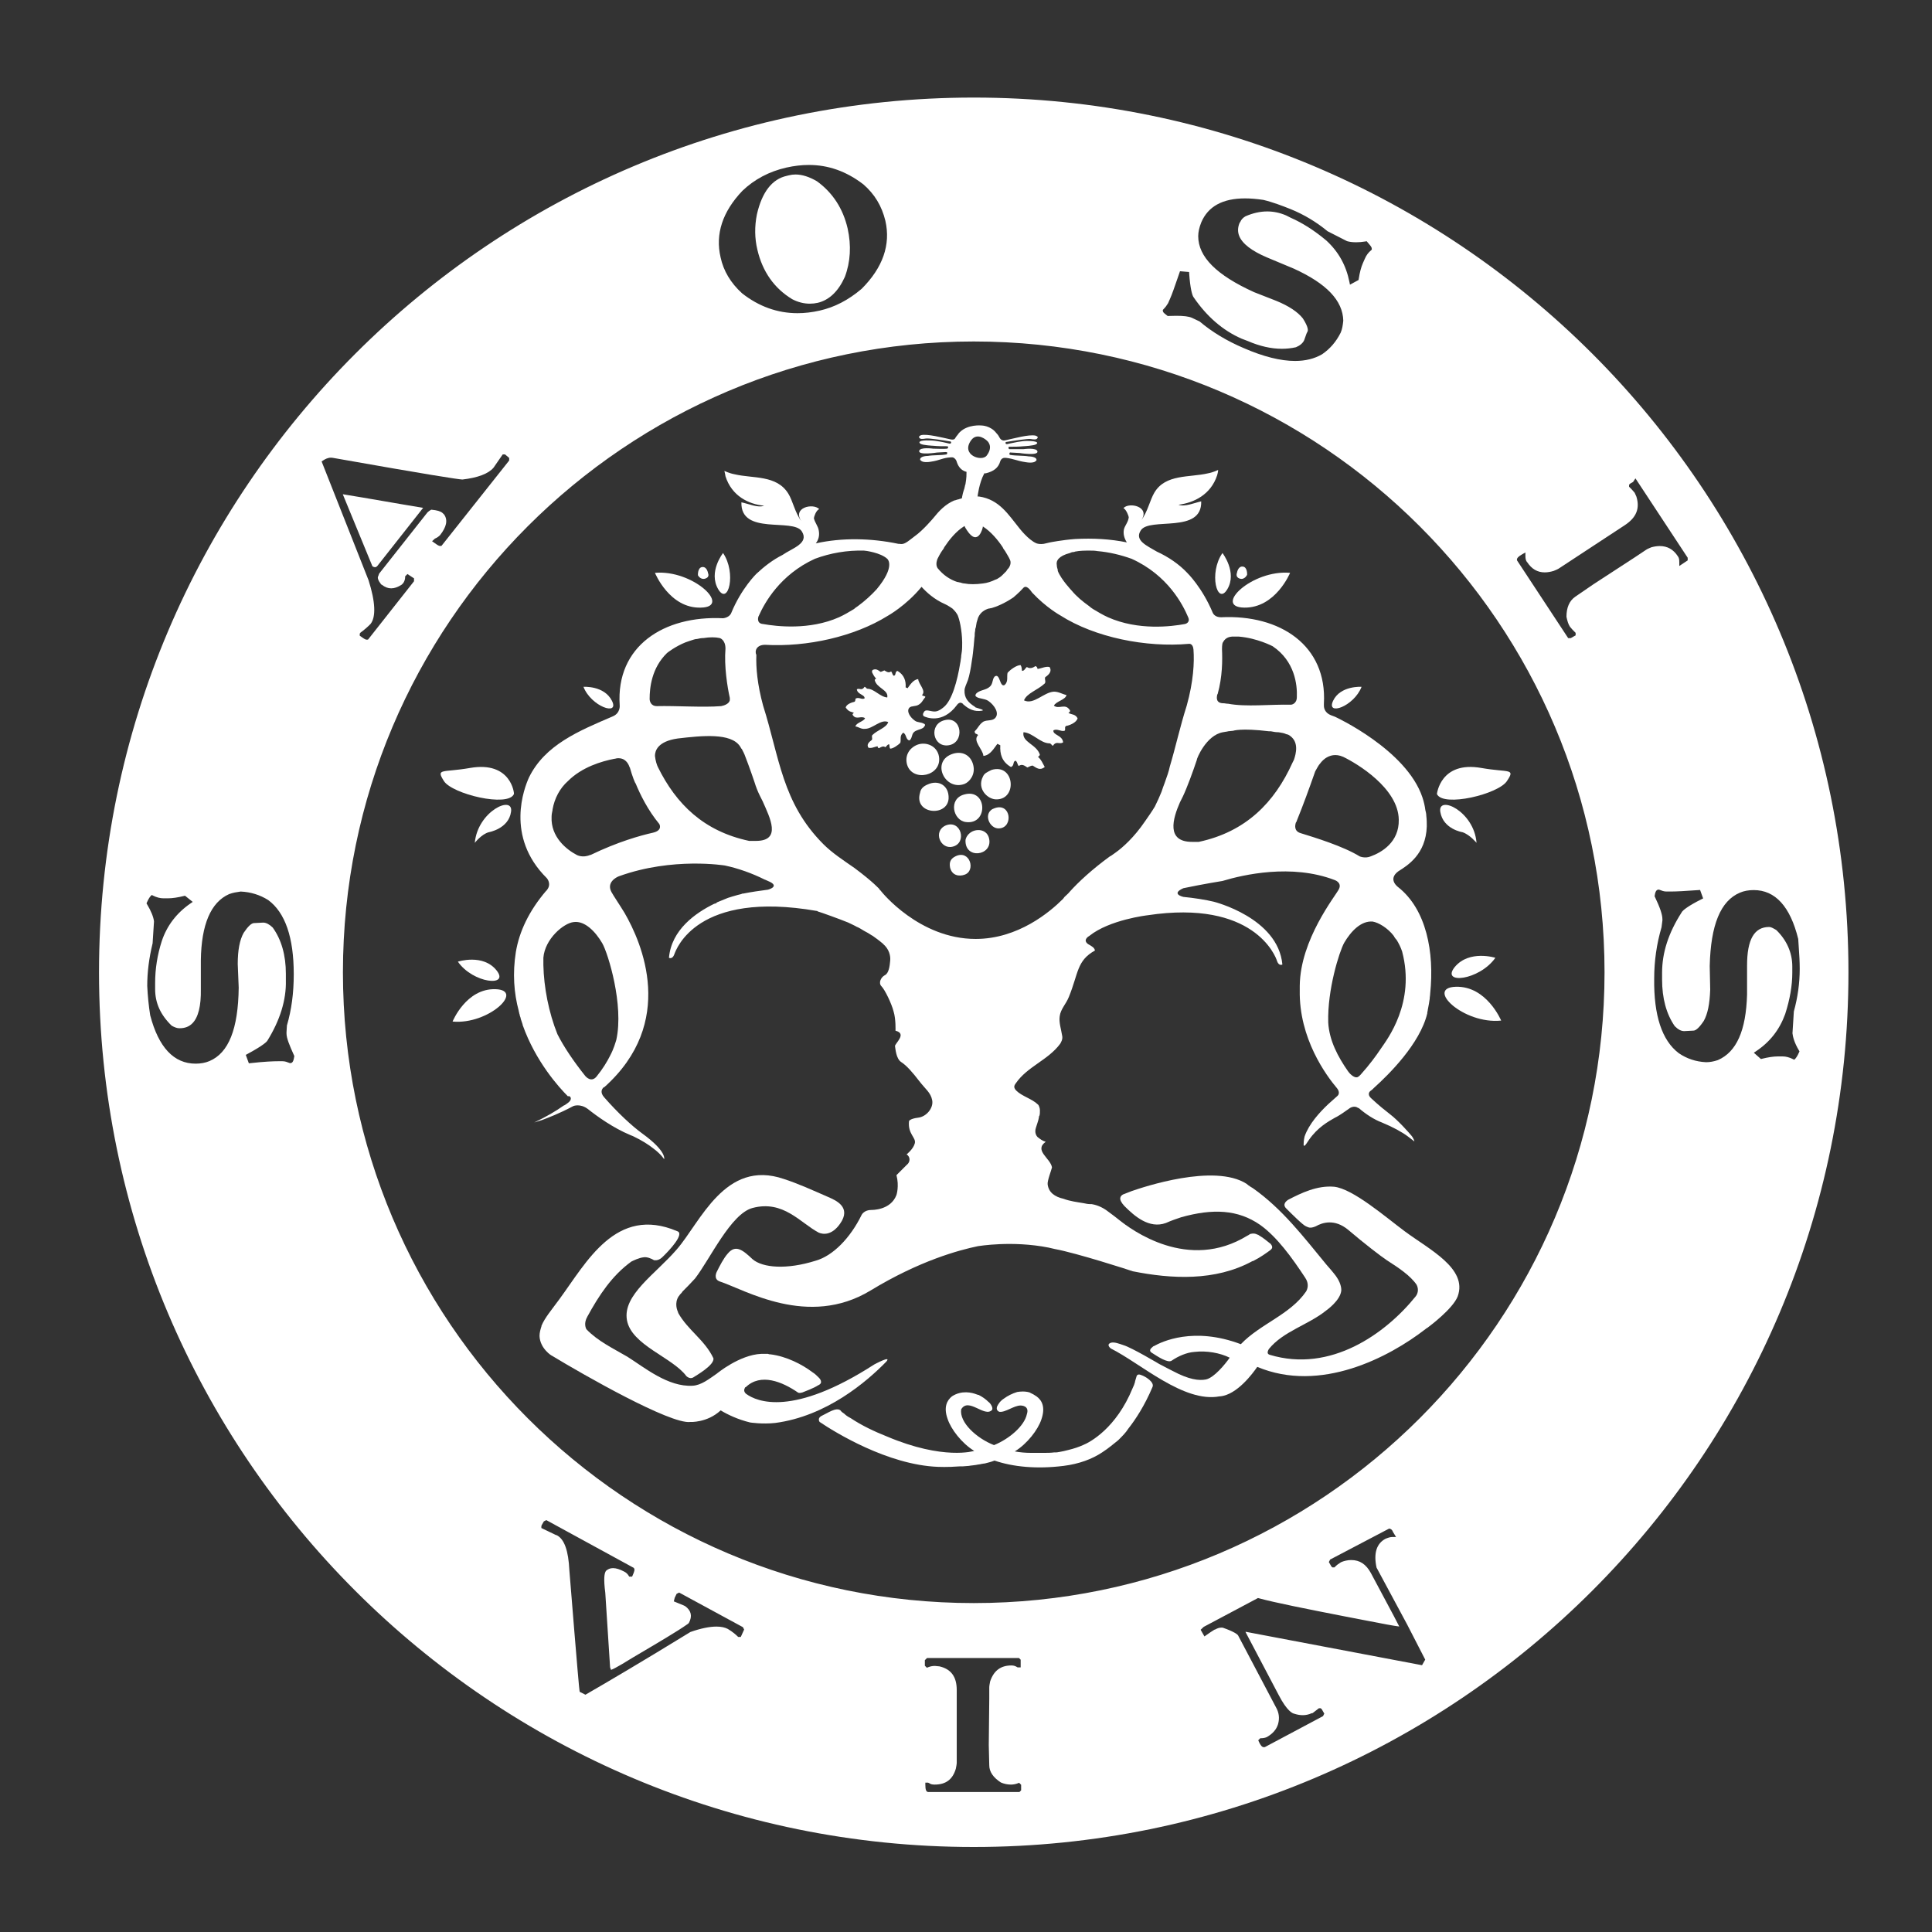 <?xml version="1.0" encoding="utf-8"?>
<!-- Generator: Adobe Illustrator 15.0.0, SVG Export Plug-In . SVG Version: 6.00 Build 0)  -->
<!DOCTYPE svg PUBLIC "-//W3C//DTD SVG 1.1//EN" "http://www.w3.org/Graphics/SVG/1.1/DTD/svg11.dtd">
<svg version="1.1" id="Layer_1" xmlns="http://www.w3.org/2000/svg" xmlns:xlink="http://www.w3.org/1999/xlink" x="0px" y="0px"
	 width="400px" height="400px" viewBox="0 0 400 400" enable-background="new 0 0 400 400" xml:space="preserve">
<rect x="0" y="0" width="400" height="400" fill="#333333" stroke="none"/>
<g>
	<g>
		<path fill="#ffffff" d="M164.7,36.127c-0.479,0-0.947,0.06-1.394,0.177l-0.406,0.102c-3.051,0.669-5.131,3.355-6.193,7.988
			c-0.499,2.493-0.466,4.956,0.1,7.31c1.063,4.543,3.488,7.987,7.209,10.239c1.173,0.616,2.41,0.931,3.658,0.931
			c0.545,0,1.091-0.06,1.635-0.181c2.371-0.567,4.26-2.374,5.61-5.363c1.165-3.108,1.36-6.494,0.573-10.037
			c-0.955-4.107-3.088-7.391-6.338-9.753C167.579,36.609,166.068,36.127,164.7,36.127"/>
		<path fill="#ffffff" d="M70.969,102.329l6.131,14.901l0.031,0.021c0.183,0.122,0.345,0.184,0.496,0.184
			c0.167,0,0.321-0.076,0.478-0.233l9.502-12.061c-2.816-0.457-5.571-0.934-8.273-1.401
			C76.442,103.241,73.698,102.767,70.969,102.329 M191.898,345.289l-0.416-0.42v-1.145l0.443-0.445h19.047l0.346,0.346v1.592h-0.633
			l-0.101-0.061c-0.414-0.249-0.735-0.341-1.185-0.341c-2.221,0-3.66,1.084-4.404,3.313c-0.081,0.422-0.178,0.908-0.178,1.269v2.3
			l-0.102,9.604l0.102,4.186c0,1.331,0.811,2.525,2.408,3.56c0.635,0.276,1.353,0.434,2.072,0.434c0.483,0,1.023-0.102,1.445-0.271
			l0.256-0.103l0.417,0.417v1.145l-0.343,0.349H192.2c-0.435,0-0.618-0.454-0.618-1.52v-0.418h0.559l0.211,0.084
			c0.312,0.233,0.611,0.316,1.148,0.316c2.346,0,3.751-1.079,4.398-3.299c0.086-0.436,0.184-0.92,0.184-1.283v-15
			c0-2.737-1.17-4.338-3.576-4.893l-0.947-0.092c-0.492,0.002-0.938,0.085-1.402,0.271L191.898,345.289 M275.857,324.517
			l-0.219-0.211l-0.513-0.896l0.261-0.52l12.213-6.411c0.283,0,0.641,0.213,0.797,0.688l0.642,1.05H288.3
			c-0.521,0-0.97,0.18-1.444,0.369c-1.857,0.977-2.496,2.988-1.858,5.967l6.37,11.845l3.709,7.212l-0.66,1.155l-36.482-6.916
			l-0.045,0.021l-0.022,0.014l6.905,13.12c1.688,3.243,2.814,3.719,3.121,3.785c0.654,0.216,1.259,0.321,1.828,0.321
			c0.642,0,1.237-0.134,1.809-0.393l0.229-0.037l1.3-1h0.385l0.221,0.211l0.513,0.895l-0.262,0.52l-12.041,6.412l-0.222,0.019
			c-0.354,0-0.703-0.395-1.036-1.173l-0.111-0.26l0.423-0.422h0.172c0.451,0,0.883-0.091,1.215-0.257
			c1.216-0.709,1.949-1.556,2.287-2.648c0.356-1.251,0.207-2.42-0.463-3.566l-7.809-14.815c-0.104-0.173-0.646-0.717-3.168-1.601
			c-0.051-0.002-0.169-0.013-0.289-0.013c-0.408,0-0.811,0.121-1.266,0.381l-0.19,0.056c-0.474,0.289-1.035,0.666-1.674,1.121
			l-0.376,0.27l-0.789-1.379l0.626-0.6l11.246-5.977l0.159,0.043c3.375,0.92,9.854,2.207,17.971,3.793
			c1.673,0.318,3.17,0.609,4.493,0.866c3.237,0.629,5.483,1.063,6.627,1.195l-1.171-2.26l-4.697-8.796
			c-1.011-1.853-2.313-2.704-4.075-2.704c-0.169,0-0.342,0.008-0.519,0.023c-0.854,0.106-1.401,0.332-1.65,0.458
			c-0.468,0.281-0.833,0.562-1.191,0.922l-0.123,0.122H275.857 M121.214,350.873l-1.185-0.593l-0.039-0.2
			c-0.066-0.33-0.356-3.275-2.107-24.947c-0.193-4.076-1.037-6.448-2.578-7.266l-0.236-0.071l-2.986-1.435v-0.374l0.055-0.195
			l0.463-0.81l0.508-0.256l18.088,9.877c0.318,0.32,0.119,0.787-0.213,1.56l-0.108,0.255h-0.612l-0.121-0.203
			c-0.219-0.363-0.521-0.64-0.929-0.842c-0.895-0.471-1.651-0.708-2.293-0.708c-0.58,0-1.066,0.193-1.478,0.584l-0.068,0.138
			c-0.238,0.419-0.434,1.496-0.059,4.358l0.998,15.466l0.196,0.522c0.892-0.306,3.616-1.998,4.57-2.59
			c5.345-3.15,9.256-5.47,10.979-6.688c0.198-0.133,0.517-0.345,0.566-0.444c0.751-1.41,0.497-2.544-0.773-3.478l-0.34-0.163
			l-2.006-0.823l0.188-0.751l0.395-0.811l0.52-0.261l13.207,7.167l0.248,0.496l-0.693,1.525h-0.542l-0.123-0.121
			c-0.306-0.306-0.974-0.909-2.021-1.537c-0.609-0.322-1.399-0.485-2.354-0.485c-1.44,0-3.255,0.37-5.392,1.121
			c-10.279,6.309-17.39,10.482-21.53,12.868L121.214,350.873 M37.101,212.885h0.1c1.097,0,1.96-0.336,2.64-1.028
			c1.218-1.239,1.804-3.61,1.742-7.046V198.8c0.103-7.402,2.071-12.003,5.849-13.683c0.813-0.307,1.587-0.416,2.271-0.512
			l0.139-0.02c2.085,0.096,3.97,0.688,5.681,1.758c3.523,2.589,5.296,7.749,5.296,15.354c0,3.903-0.463,7.377-1.417,10.618
			l-0.084,1.409l0.001,0.272c0,0.911,0.573,2.351,1.563,4.526l0.053,0.116l-0.021,0.125c-0.1,0.602-0.225,1.35-0.812,1.35
			l-0.155-0.029c-0.48-0.19-0.928-0.369-1.445-0.369h-0.9c-0.995,0-2.8,0.067-5.754,0.396l-0.326,0.036l-0.636-1.747l0.318-0.172
			c3.503-1.887,4.063-2.619,4.14-2.747c2.645-4.271,3.936-8.468,3.84-12.475v-1.41c0-3.833-0.916-7.048-2.721-9.556
			c-0.652-0.645-1.363-1.026-1.961-1.026l-1.9,0.1c-0.537,0-1.261,0.679-2.152,2.015c-0.822,1.465-1.23,3.589-1.23,6.468l0.2,4.883
			c-0.103,8.564-2.083,13.529-6.055,15.202c-0.827,0.355-1.791,0.536-2.865,0.536c-4.502,0-7.667-3.369-9.404-10.014
			c-0.31-1.947-0.513-3.981-0.613-6.085c0-2.841,0.363-5.719,1.111-8.817l0.289-4.529c-0.094-0.891-0.593-2.145-1.441-3.558
			l-0.11-0.184l0.084-0.195c0.322-0.753,0.648-1.191,0.789-1.332l0.213-0.211l0.269,0.134c0.728,0.363,1.458,0.556,2.113,0.556h1
			c0.881,0,2.022-0.168,3.299-0.487l0.201-0.05l1.601,1.28l-0.463,0.319c-2.882,1.986-4.88,4.607-5.941,7.789
			c-0.915,2.834-1.378,5.752-1.378,8.666v1.302c0,2.858,1.123,5.333,3.434,7.562C36.167,212.71,36.687,212.885,37.101,212.885
			 M353.2,219.918l-0.021-0.002c-2.069-0.104-3.96-0.733-5.615-1.872c-3.479-2.637-5.185-7.829-5.081-15.45
			c0-3.617,0.511-7.19,1.518-10.612l0.186-1.438l-0.004-0.245c0-0.929-0.494-2.396-1.559-4.62l-0.057-0.119l0.021-0.13
			c0.082-0.498,0.207-1.25,0.813-1.25l0.154,0.03c0.477,0.189,0.926,0.369,1.444,0.369h0.9c1.161,0,3.05-0.098,5.769-0.299
			l0.316-0.022l0.634,1.748l-0.333,0.166c-2.71,1.354-3.901,2.29-4.112,2.713c-2.735,4.261-4.056,8.341-4.056,12.513v1.4
			c0,3.896,0.884,7.146,2.626,9.661c0.706,0.697,1.306,1.021,1.956,1.021l1.898-0.1c0.537,0,1.263-0.679,2.152-2.015
			c0.8-1.424,1.229-3.492,1.33-6.482l-0.1-4.877c0.204-8.543,2.251-13.509,6.256-15.194c0.822-0.354,1.787-0.533,2.86-0.533
			c4.456,0,7.554,3.405,9.206,10.119c0.042,0.656,0.082,1.242,0.122,1.841c0.094,1.384,0.19,2.816,0.19,4.359
			c0,2.922-0.409,5.887-1.216,8.812l-0.285,4.517c0.074,0.689,0.369,1.937,1.341,3.558l0.109,0.183l-0.084,0.196
			c-0.321,0.75-0.646,1.19-0.787,1.332l-0.213,0.212l-0.271-0.134c-0.729-0.363-1.46-0.556-2.114-0.556h-1
			c-0.881,0-2.021,0.169-3.298,0.486l-0.214,0.055l-1.471-1.307l0.451-0.301c2.878-1.919,4.854-4.437,6.038-7.695
			c0.978-3.028,1.476-5.912,1.476-8.558v-1.3c0-2.845-1.152-5.459-3.334-7.563l-0.053-0.029c-0.599-0.343-1.03-0.589-1.396-0.589
			c-3.116,0-4.582,2.611-4.582,7.981v6c-0.208,7.474-2.188,11.913-6.052,13.584C354.756,219.787,354.006,219.918,353.2,219.918
			 M319.818,118.505c0.574,0,1.201-0.104,1.858-0.306c0.456-0.184,0.917-0.369,1.273-0.635l13.42-8.813
			c2.417-1.58,3.188-3.464,2.431-5.929l-0.359-0.802c-0.374-0.463-0.756-0.845-1.035-1.125l-0.123-0.122v-0.416l0.211-0.22
			l0.614-0.352l0.493-0.743l10.816,16.432v0.549l-1.736,1.156v-0.78c0-0.637-0.083-0.938-0.315-1.25
			c-0.912-1.4-2.161-2.094-3.726-2.094c-0.54,0-1.117,0.083-1.731,0.248c-0.441,0.18-0.901,0.364-1.257,0.631l-2.12,1.414
			l-8.604,5.602l-3.791,2.595c-1.206,0.835-1.818,2.232-1.818,4.154c0.176,0.838,0.363,1.519,0.729,2.069
			c0.27,0.357,0.664,0.752,1.047,1.135l0.123,0.123v0.518l-1.008,0.573h-0.535l-10.608-16.119l0.002-0.213
			c0.029-0.217,0.187-0.512,1.125-1.049l0.625-0.356v0.72c0,0.583,0.106,0.97,0.315,1.25l0.062,0.053
			C317.129,117.821,318.329,118.505,319.818,118.505 M95.729,99.281c3.194-0.371,5.391-1.197,6.453-2.453l1.9-2.748h0.471
			l0.866,0.723v0.541l-14.016,17.673l-0.27,0.024c-0.27,0-0.533-0.172-1.276-0.702l-0.4-0.286l0.588-0.542
			c0.39-0.156,0.746-0.395,1.06-0.708c1.353-1.719,1.642-3.126,0.852-4.268l-0.352-0.343c-0.425-0.352-1.13-0.561-2.321-0.668
			c-0.327,0.172-0.561,0.342-0.788,0.569l-10.012,12.692l-0.158,0.474c-0.25,0.313-0.031,0.948,0.603,1.755l0.129,0.054
			c0.632,0.496,1.265,0.744,1.934,0.744c0.679,0,1.395-0.255,2.181-0.765l0.332-0.345c0.237-0.37,0.377-0.785,0.377-1.205v-0.172
			l0.472-0.475l1.364,0.89v0.603l-9.515,12.073l-0.27,0.026c-0.268,0-0.531-0.172-1.275-0.704l-0.175-0.125v-0.43l0.175-0.225
			c0.675-0.482,1.364-1.073,2.047-1.757c1.161-1.433,1.032-4.583-0.402-9.077l-9.715-24.588l0.281-0.187
			c0.446-0.297,0.997-0.593,1.648-0.593c0.114,0,0.231,0.009,0.352,0.029C89.163,98.375,94.676,99.212,95.729,99.281 M201.6,331.9
			C129.5,331.9,71,273.4,71,201.3c0-72.102,58.5-130.6,130.6-130.6c72.102,0,130.602,58.498,130.602,130.6
			C332.2,273.4,273.7,331.9,201.6,331.9 M265.405,72.211c0.994,0,1.961-0.106,2.901-0.318c0.821-0.334,1.45-0.858,1.707-1.458
			l0.49-1.375l0.219-0.446c0.078-0.154,0.235-0.803-0.978-2.688c-1.063-1.352-2.925-2.587-5.507-3.64l-4.594-1.798
			c-7.789-3.529-11.565-7.317-11.565-11.589c0-0.848,0.212-1.809,0.63-2.854c1.407-3.314,4.42-4.969,9.064-4.969
			c1.16,0,2.422,0.104,3.787,0.31c1.885,0.443,3.934,1.221,5.691,1.926c2.729,1.111,5.289,2.647,7.611,4.565l4.023,2.05
			c0.52,0.149,1.159,0.231,1.889,0.231c0.596,0,1.251-0.055,1.951-0.172l0.237-0.04l0.435,0.517
			c0.396,0.467,0.615,0.724,0.615,1.036v0.191l-0.146,0.125c-0.599,0.513-0.982,1.034-1.288,1.747l-0.402,0.906
			c-0.363,0.819-0.664,1.958-0.867,3.294l-0.031,0.205l-1.781,0.97l-0.111-0.556c-0.688-3.441-2.249-6.246-4.771-8.575
			c-2.442-2.052-4.934-3.646-7.385-4.725l-0.965-0.486c-1.283-0.549-2.577-0.82-3.893-0.82c-1.471,0-2.968,0.338-4.51,1.006
			c-0.512,0.296-0.889,0.696-1.077,1.172l-0.136,0.184c-0.4,0.963-0.426,1.854-0.08,2.718c0.644,1.605,2.592,3.106,5.791,4.459
			l5.498,2.299c6.801,3.092,10.151,6.614,10.256,10.775c-0.104,0.96-0.207,1.712-0.533,2.477c-0.941,1.887-2.198,3.345-3.848,4.479
			c-1.586,0.927-3.465,1.389-5.611,1.389c-2.982,0-6.545-0.892-10.59-2.649c-3.514-1.491-6.598-3.354-9.166-5.532l-1.6-0.756
			c-0.652-0.286-1.697-0.414-3.253-0.414c-0.482,0-1.014,0.012-1.599,0.036l-0.156,0.006l-0.354-0.281
			c-0.418-0.329-0.629-0.493-0.645-0.771l-0.011-0.188l0.153-0.18c0.359-0.361,0.641-0.727,0.936-1.218l0.376-0.855
			c0.425-0.932,0.929-2.396,1.627-4.423l0.466-1.351l1.883,0.157l0.023,0.357c0.208,3.013,0.62,4.505,0.909,4.868
			c2.747,4.02,6.085,6.896,9.94,8.578l1.283,0.492C260.817,71.677,263.177,72.211,265.405,72.211 M165.109,64.842
			c-4.143,0-8-1.384-11.469-4.114c-2.361-2.145-3.85-4.642-4.449-7.439c-1.127-4.815,0.389-9.452,4.506-13.776
			c2.494-2.39,5.554-4.007,9.109-4.819c1.608-0.361,3.16-0.542,4.662-0.542c4.068,0,7.776,1.329,11.284,4.019
			c2.335,2.028,3.817,4.488,4.554,7.533c1.135,4.959-0.518,9.699-4.912,14.094c-2.769,2.345-5.606,3.813-8.703,4.512
			C168.137,64.662,166.596,64.842,165.109,64.842 M201.6,20.2L201.6,20.2c-100,0-181.1,81.1-181.1,181.1l0,0
			c0,100,81.1,181.1,181.1,181.1l0,0c100,0,181.102-81.1,181.102-181.1l0,0C382.701,101.3,301.7,20.2,201.6,20.2"/>
	</g>
</g>
<g>
	<path fill="#ffffff" d="M97.3,159c-5.7,1-7.1,0-5.4,2.698c1.7,2.7,13.3,5.5,14.5,2.7C106.5,164.4,105.9,157.5,97.3,159z"/>
	<path fill="#ffffff" d="M145.1,125.8c6.5-0.102-1.6-7.9-9.5-7.2C135.6,118.6,138.6,126,145.1,125.8z"/>
	<path fill="#ffffff" d="M149.7,114.5c0,0-3.101,3.898-1,7.5C150.8,125.5,152.5,118.6,149.7,114.5z"/>
	<path fill="#ffffff" d="M102.6,204.8c-6.1-0.2-8.9,6.7-8.9,6.7C101.1,212.198,108.7,205,102.6,204.8z"/>
	<path fill="#ffffff" d="M102.8,200.9c-2.8-3.5-8-1.8-8-1.8C97.9,203.6,105.6,204.4,102.8,200.9z"/>
	<path fill="#ffffff" d="M98.3,174.5c0,0,1.4-1.802,2.9-2.2c0,0,4.1-0.7,4.6-4.2C106.4,164.5,98.9,167.9,98.3,174.5z"/>
	<path fill="#ffffff" d="M306.7,159c-8.5-1.5-9.2,5.398-9.2,5.398c1.3,2.8,12.8,0,14.5-2.7C313.8,159,312.4,160,306.7,159z"/>
	<path fill="#ffffff" d="M298.2,168.1c0.6,3.6,4.6,4.2,4.6,4.2c1.5,0.5,2.9,2.2,2.9,2.2C305.2,167.9,297.6,164.5,298.2,168.1z"/>
	<path fill="#ffffff" d="M146,119.8c1-0.3,0.6-1.102,0.6-1.102s-0.199-1.398-1.199-1.3c-1,0.102-0.9,1.7-0.9,1.7
		S145,120.1,146,119.8z"/>
	<path fill="#ffffff" d="M126.7,145.1c-1.601-3.2-5.9-2.9-5.9-2.9C122.4,146.3,128.3,148.3,126.7,145.1z"/>
	<path fill="#ffffff" d="M257.6,125.8c6.5,0.1,9.5-7.2,9.5-7.2C259.2,117.9,251.1,125.698,257.6,125.8z"/>
	<path fill="#ffffff" d="M254.1,122c2.102-3.5-1-7.5-1-7.5C250.2,118.6,252,125.5,254.1,122z"/>
	<path fill="#ffffff" d="M301.4,204.3c-6.4,0.2,1.6,7.8,9.398,7C310.8,211.3,307.8,204.1,301.4,204.3z"/>
	<path fill="#ffffff" d="M301.2,200.198c-3,3.7,5.1,2.802,8.399-1.898C309.6,198.3,304.2,196.6,301.2,200.198z"/>
	<path fill="#ffffff" d="M256.7,119.8c1,0.3,1.5-0.8,1.5-0.8s0.1-1.602-0.9-1.7c-1-0.102-1.2,1.3-1.2,1.3S255.7,119.5,256.7,119.8z"
		/>
	<path fill="#ffffff" d="M281.9,142.198c0,0-4.4-0.3-5.9,2.9S280.3,146.3,281.9,142.198z"/>
	<path fill="#ffffff" d="M196.4,154.3c3.398-0.5,2.8-6.102-0.801-5.2C192.2,149.9,193.1,154.8,196.4,154.3z"/>
	<path fill="#ffffff" d="M189.9,154.198c-1.7,0.7-2.602,2.302-2.102,4.102c1.102,3.7,7.301,2.398,6.602-1.7
		C194,154.4,191.7,153.5,189.9,154.198z"/>
	<path fill="#ffffff" d="M196.9,156.198c-4.102,1.7-1.2,7.602,2.8,6.102c1-0.4,2.3-1.9,1.8-3.9C201,156.3,199.1,155.3,196.9,156.198
		z"/>
	<path fill="#ffffff" d="M205.3,159.4c-1,0.5-1.5,0.7-1.8,1.4c-1.3,2.5,1,4.8,2.9,4.7C210.7,165.4,210,158,205.3,159.4z"/>
	<path fill="#ffffff" d="M196.4,165.3c0.1-2.7-2.102-3.9-4.301-2.9c-1,0.4-1.5,1-1.601,1.7C189.1,168.6,196.2,169.198,196.4,165.3z"
		/>
	<path fill="#ffffff" d="M200,170.198c4.7,0.602,4.4-7.1-0.4-5.698C196.3,165.4,197.3,169.9,200,170.198z"/>
	<path fill="#ffffff" d="M206,167.3c-2.7,0.8-1.2,4.5,1,4.2C209.8,171.198,209.3,166.198,206,167.3z"/>
	<path fill="#ffffff" d="M197.2,175.3c3.1-0.7,1.8-5.7-1.4-4.4C193.1,172.1,194.7,175.9,197.2,175.3z"/>
	<path fill="#ffffff" d="M201.4,172.1c-0.9,0.4-1.4,1.2-1.5,1.8c-0.2,4.102,5.6,3.3,4.898-0.2C204.5,172,202.8,171.5,201.4,172.1z"
		/>
	<path fill="#ffffff" d="M197.8,177.3c-1,0.5-1.3,1.2-1.1,2.3c0.399,1.7,1.899,1.898,3,1.5C202.1,180.3,200.8,175.8,197.8,177.3z"/>
	<path fill="#ffffff" d="M176.8,147.6c-0.2,0.1-0.399,0.3-0.2,0.5c0.7,1,1.7,0,2.5,0.6c-0.3,0.7-1.8,0.9-2,1.7
		c0.7,0.102,1.2,0.602,2,0.5c1.602,0,3.301-2.1,4.801-1.398c-0.399,1.198-2.199,1.6-3.301,2.698c-0.199,0.302,0.102,0.7-0.1,1
		c-0.7,0.5-1.1,1-0.7,1.602c0.601,0.2,1.3-0.2,1.9-0.3c0,0.198,0.1,0.398,0.3,0.398c0.5-0.3,0.9-0.5,1.3-0.2
		c0.3-0.198,0.399-0.6,0.8-0.6c0.1,0.3,0,0.6,0.2,0.9c0.601,0,1.601-0.7,2.101-1.2c0.199-0.7-0.2-1.5,0.601-2.102
		c0.7,0.302,0.5,1.5,1.3,1.602c0.602-0.5,0.398-1.2,0.898-1.7s1.302-0.5,1.9-0.9l0,0c0,0,0.1,0,0.1-0.1c0,0,0,0,0.102-0.1
		c0.102-0.102,0.2-0.302,0.2-0.302c0.101-0.3-0.3-0.398-0.3-0.398l0,0c-0.5-0.3-1.301-0.2-1.801-0.602c-1-0.698-1.801-2-1.101-2.698
		c0.4-0.4,1.3-0.2,1.9-0.602c0.7-0.398,0.8-0.898,1.399-1.6c-0.199-0.301-0.5-0.102-0.699-0.4c0.898-0.898-0.701-2.2-0.801-3.3
		c-1,0.1-1.699,1.2-2.199,1.899c-0.102-0.101-0.301-0.101-0.4-0.199c0.1-1.301-0.3-2.602-1.7-3.4c-0.601,0.2-0.2,1-0.8,1
		c-0.3-0.3-0.2-0.5-0.5-0.898c-0.5,0.398-0.9,0.1-1.4-0.2c-0.3,0.1-0.6,0.3-0.8,0.3c-0.399-0.3-0.8-0.602-1.3-0.5
		c-0.7,0.1-0.4,0.7-0.4,0.7c0.2,0.398,0.4,0.8,0.801,1.2c-0.199,0.1-0.301,0.198-0.301,0.3c0.4,1.7,2.9,2,2.602,3.6
		c-1.5-0.1-2.7-1.8-4.102-1.8c-0.199,0-0.398-0.4-0.6-0.4c-0.6,0.9-1,0.2-1.6,0.5c0.1,1.102,1.699,1.102,1.6,1.9
		c-0.6,0.3-1.1-0.3-1.8,0c-0.2,0.2,0,0.5-0.3,0.7c-0.5,0.1-1.7,0.5-1.801,1.2C175.8,147.5,176.3,147.3,176.8,147.6z"/>
	<path fill="#ffffff" d="M202.5,152.198c-1.2,1.2,1,2.9,1.1,4.302c1.4-0.102,2.2-1.602,2.9-2.5c0.2,0.1,0.4,0.198,0.6,0.3
		c-0.1,1.8,0.301,3.398,2.2,4.5c0.8-0.3,0.3-1.2,1-1.3c0.4,0.398,0.3,0.698,0.601,1.1c0.699-0.5,1.199-0.1,1.801,0.3
		c0.3-0.1,0.699-0.398,1.1-0.398c0.801,0.5,1.5,1.1,2.5,0.3c-0.5-0.9-0.699-1.5-1.398-2.102c0.199-0.1,0.3-0.3,0.398-0.398
		c-0.6-2.2-3.8-2.602-3.398-4.7c1.898,0.1,3.5,2.3,5.398,2.3c0.301,0,0.5,0.5,0.7,0.5c0.7-1.1,1.3-0.2,2.101-0.7
		c-0.101-1.5-2.199-1.5-2-2.5c0.801-0.398,1.5,0.3,2.301,0.102c0.3-0.302-0.102-0.7,0.3-1c0.7-0.102,2.2-0.7,2.399-1.602
		c-0.5-0.898-1.199-0.7-1.899-1.1c0.3-0.2,0.5-0.4,0.2-0.7c-0.9-1.3-2.2,0-3.2-0.8c0.399-0.9,2.399-1.2,2.601-2.2
		c-0.9-0.2-1.601-0.7-2.601-0.7c-2.101,0.102-4.2,2.8-6.2,1.8c0.6-1.5,2.8-2.1,4.3-3.5c0.3-0.398-0.1-0.898,0.101-1.3
		c0.899-0.6,1.399-1.3,0.899-2.1c-0.8-0.2-1.7,0.3-2.5,0.398c0-0.3-0.2-0.5-0.399-0.6c-0.601,0.4-1.199,0.6-1.801,0.2
		c-0.398,0.3-0.5,0.8-1,0.8c-0.1-0.4,0-0.7-0.299-1.2c-0.801,0-2.101,0.9-2.701,1.602c-0.199,0.8,0.201,1.8-0.6,2.5
		c-0.2,0.198-0.5,0-0.5,0c-0.5-0.5-0.5-1.4-1-1.802c-0.3-0.198-0.6,0.102-0.6,0.102c-0.5,0.6-0.301,1.398-0.9,2
		c-0.8,0.8-2,0.7-2.8,1.398l0,0c0,0-0.399,0.4-0.2,0.602l0,0l0,0c0,0.1,0.1,0.1,0.2,0.2l0,0l0,0l0,0
		c0.601,0.398,1.601,0.3,2.399,0.8c1.301,0.898,2.399,2.6,1.399,3.6c-0.601,0.602-1.601,0.3-2.399,0.7c-0.899,0.6-1,1.2-1.801,2
		C201.8,152.1,202.2,151.8,202.5,152.198z"/>
	<path fill="#ffffff" d="M140.8,268c0.2-0.2,0.4-0.4,0.5-0.602c0.8-0.8,1.7-1.7,2.601-2.7c3.1-4,7.399-13.398,11.899-14.6
		c6.4-1.7,9.9,3.1,13.7,5.1c0.9,0.4,2.7,0.602,4.4-1.8c2.5-3.5-0.9-4.898-2.5-5.6c-3.2-1.4-6.301-2.801-9.101-3.7
		c-12.2-4.2-17.3,9-22.2,14.6c-4.399,5.102-11.199,9.4-10.3,14.602c0.9,5.2,9.4,7.7,12.3,11.6l0,0c0,0,0.7,0.7,1.4,0.3
		c0.6-0.398,4.5-2.6,4.2-4c-1.8-3.8-5.3-5.8-7.3-9.398l0,0c0,0,0,0,0-0.102c-0.2-0.398-0.801-1.898,0.1-3.3
		C140.5,268.4,140.7,268.198,140.8,268z"/>
	<path fill="#ffffff" d="M181,282.5L181,282.5c-16.9,10.898-24.3,7.698-26.5,6.1c0,0-0.7-0.5-0.3-1.2c0-0.1,0.1-0.1,0.1-0.2
		c0,0,0,0,0.101,0c3.1-3,7.6-1.1,10.8,1.102c0,0,0.2,0.2,0.899,0c0.5-0.2,2.4-0.9,3.301-1.5c1.199-0.5,0.199-1.5,0.199-1.5
		l-0.1-0.102c-0.4-0.398-0.8-0.8-1.3-1.1c-2.101-1.602-5.4-3.3-8.7-3.7c-0.2,0-0.3,0-0.5-0.1l0,0c-0.3,0-0.5,0-0.8,0
		c0,0,0,0-0.101,0H158c-0.1,0-0.3,0-0.4,0c-4.5,0.198-9.199,4.1-9.199,4.1l0,0c-1.601,1.1-3.2,2.4-5,2.5c-5.101,0.3-10-3.8-13.5-6
		c-2.9-1.7-6.101-3.2-8.5-5.7c-0.101-0.2-0.601-1.2,0.199-2.6c2.4-4.4,5.101-8.5,9.101-11.4c0.399-0.2,1.6-0.8,2.6-0.898
		c0.7-0.102,1.601,0.3,2.101,0.6l0,0c0,0,0.8,0.2,1.6-0.5c1.7-1.6,4.8-5,3.2-5.5c-12.7-5.4-18.8,6.5-24.4,14.1
		c-1.6,2.2-3,3.802-3.7,5.5c0,0,0,0,0,0.102c-0.199,0.6-0.399,1.3-0.399,2c0.1,2.6,2.5,4.1,2.6,4.1c6.601,4,24.5,14.2,28.601,13.7
		c0,0,3.5,0.2,6.3-2.399l0,0c1.5,0.899,3.601,1.899,6.101,2.501c0,0,2.5,0.398,5.199,0.1c10.6-1.4,18.9-8.5,23-12.7
		C184.7,280.5,181,282.5,181,282.5z"/>
	<path fill="#ffffff" d="M236.3,284.698c-0.899-0.398-1,0.302-1,0.302l0,0c-0.1,0.3-0.2,0.698-0.3,1c0,0,0,0,0,0.1
		c-0.1,0.4-0.3,0.9-0.5,1.3c-3.4,8.3-8.8,11.2-10.3,11.8c-0.9,0.4-1.8,0.7-3,1c-0.7,0.2-1.3,0.302-1.8,0.4c-0.2,0-0.4,0.1-0.7,0.1
		c-0.2,0-0.4,0-0.4,0l0,0c-0.7,0.102-1.6,0.102-2.2,0.102c-0.699,0-1.398,0-2.1,0c-0.2,0-0.3,0-0.5,0c-1.2,0-2.3-0.102-3.4-0.3
		c2.602-1.602,4.801-4.5,5.5-6.602c0.9-2.6,0.102-4-1-4.8c-0.3-0.2-0.5-0.3-0.8-0.5c-0.1,0-0.1,0-0.2-0.1
		c-0.1,0-0.199-0.102-0.199-0.102c-0.101,0-0.101,0-0.199-0.1c-1-0.301-2-0.2-2.602-0.102c-1,0.3-2,0.8-2.8,1.4
		c0,0-0.3,0.2-0.399,0.3c-0.699,0.6-1,1.4-1,1.4c-0.101,0.398,0,0.8,0.5,1c1.199,0.198,3-1.302,4.399-1.302l0,0l0,0l0,0
		c0.101,0,1.9,0,1.3,1.802c-0.5,2.398-3.6,5.1-6.8,6.398c-3.6-1.398-7.2-4.7-6.8-7.398c1.5-2.602,4.9,1.8,6.4,0.1
		c0.3-0.6-0.602-1.6-0.7-1.6c-0.601-0.602-1.3-1.102-2.101-1.5h-0.101c-0.101,0-0.2-0.102-0.3-0.102c-1-0.398-3.102-0.898-5.102,0.4
		c-1,0.8-1.8,2.2-0.898,4.7c0.699,2.1,2.898,5,5.5,6.6c0,0-6.301,2-18.102-3c-2.5-1-5.1-2.2-7.5-3.8l0,0c-0.6-0.3-1-0.602-1.3-0.9
		c-0.3-0.2-0.601-0.398-0.8-0.7l0,0c-0.9-0.698-2.7,0.602-3.8,1.102c-1.101,0.5-0.5,1.3-0.5,1.3l0,0c3.1,2.1,14.1,8.9,24.5,9.3l0,0
		c0,0,1.899,0.102,4.5-0.1c0.2,0,0.399,0,0.6,0c0.4,0,0.9-0.1,1.3-0.1c0.5-0.102,1-0.102,1.5-0.2c0.4-0.102,0.801-0.102,1.102-0.2
		c0.199,0,0.398-0.1,0.699-0.1c0.699-0.2,1.301-0.302,2-0.602c3.801,1.3,8.699,1.8,14.301,1.102c3.199-0.4,5.898-1.4,8-2.802
		c1.398-0.898,2.398-1.8,3.3-2.5l0,0c0,0,0,0,0.101-0.1c0.801-0.8,1.5-1.5,2-2.3c1.5-1.9,3.399-4.801,5-8.602
		C239.1,286.198,237.2,285,236.3,284.698z"/>
	<path fill="#ffffff" d="M290.8,254.9c-3.899-2.898-10.7-8.8-14.6-9.2c-3.5-0.3-6.8,1.3-9.5,2.7c-0.3,0.2-1.3,0.9-0.4,1.8
		c1.101,1.102,3.5,3.5,4.101,3.7c0.5,0.2,0.801,0.5,2,0c1.399-0.8,3.899-1.6,6.699,0.7c3.4,2.9,6.801,5.5,8,6.3l0,0
		c2.5,1.602,4.9,3.2,6.2,5.102c0.5,1,0.2,1.898-0.2,2.398c-6.199,7.7-17.6,15.9-30.199,12.102c-0.801-0.2-0.301-1-0.199-1.2
		c3-3.7,8.199-5,11.898-8l0,0c0,0,3-2.102,3.102-4.2c0-1.102-0.602-2.2-1.102-2.9c-0.6-0.8-1.3-1.6-2-2.398
		c-4.699-5.7-9.1-11.5-15.199-15.8c-0.199-0.102-0.301-0.2-0.5-0.302c-0.301-0.198-0.601-0.398-0.801-0.6
		c-6.699-4.3-21.5,0.7-23.8,1.5c-0.6,0.2-1.2,0.5-1.8,0.7c-0.5,0.3-1.1,0.898,0.3,2.398c2,2,5.101,4.802,8.601,3.5
		c1.101-0.5,2.301-0.898,3.199-1.198c6.5-1.802,11.7-1.602,16.301,1.6c3.5,2.5,6.601,6.8,9.301,10.9
		c0.898,1.3,0.5,2.398,0.199,2.898c-3.301,4.8-9.5,6.7-13.5,10.9l0,0c-9.801-3.7-16.399-0.5-18,0.398l0,0
		c-0.101,0-0.199,0.102-0.301,0.2l0,0l0,0c-0.398,0.3-0.8,0.8-0.1,1.2c1.1,0.7,3.3,2.2,4.1,1.6l0,0c1.301-0.898,3.102-1.698,4.7-1.8
		l0,0c2.5-0.3,5.3,0.2,7.3,1.2c-1,1.399-3.199,4.1-4.898,4.5l0,0c-1.5,0.3-3.602,0-6.801-1.7l0,0c0,0-1.399-0.7-2.899-1.5l0,0
		c0,0-5.7-3.398-7.399-3.898l0,0c-0.899-0.302-1.899-0.7-2.601-0.5c-1.101,0.398,0,1.198,0,1.198l0,0
		c6.2,3.102,15.101,11.302,22.5,9.9c0,0,0,0,0.101,0c3.5-0.3,6.801-4.8,7.699-6.101c13.102,5.5,27.301-2,34.801-7.801
		c0.199-0.199,0.5-0.3,0.699-0.5c0,0,5-3.699,6-6.3l0,0C303.9,262.6,295.9,258.698,290.8,254.9z"/>
	<path fill="#ffffff" d="M117.5,228.4c-0.3,0.2-0.5,0.4-0.8,0.5c-1.7,1.2-3.601,2.3-5.9,3.4c-0.2,0.1-0.2,0.1-0.2,0.1
		s0.601-0.2,1.601-0.5c1.3-0.5,3.5-1.3,6.5-2.898l0,0c0,0,1.399-0.602,3,0.6l0,0c1.899,1.5,5.2,3.9,8.8,5.4c0,0,0.2,0.1,0.5,0.198
		c1.9,0.9,3.3,1.802,4.3,2.602c1.601,1.2,2.2,2.2,2.2,2.2s0.6-1.602-4.5-5.302c-2.2-1.6-5.1-4.3-7.9-7.5c-0.899-1-0.5-1.698-0.199-2
		l0.1-0.1h0.1l0,0c15-13.4,7.801-29.9,4.2-36.1c-1.1-1.802-2.2-3.4-2.7-4.302c-1.1-2,1-3.1,1.601-3.3c11.1-4,21.899-2.2,21.899-2.2
		c2.801,0.602,5.601,1.602,8.2,2.9l0,0c0,0,0.3,0.1,0.7,0.3l0,0c2.7,1.102,0,1.8,0,1.8c-1.6,0.2-3.6,0.5-5.1,0.802
		c-0.101,0-0.301,0-0.4,0.1c-0.3,0.1-0.5,0.1-0.8,0.2l0,0c-0.7,0.2-1.4,0.398-2,0.6c-0.7,0.3-1.5,0.602-2.2,0.9c0,0-0.1,0-0.1,0.1
		c-0.101,0.102-0.2,0.102-0.4,0.2c0,0,0,0-0.1,0c-3.9,1.9-8.9,5.4-9.4,11.2c0,0,0.7,0.398,1.1-0.7c0.4-1.099,4.7-13.3,29.5-9
		c0.101,0,0.101,0,0.2,0.1c0.7,0.2,4.601,1.602,6.3,2.302c0.601,0.3,1.301,0.6,1.801,0.898c0.3,0.102,0.6,0.3,0.8,0.4
		c0.5,0.3,0.8,0.5,1.2,0.7c0.1,0,0.1,0.1,0.199,0.1c0.5,0.3,0.801,0.5,0.801,0.5s0.1,0.1,0.199,0.1c0.699,0.5,1.399,1,2.101,1.602
		c0,0,0.1,0,0.1,0.1l0,0l0,0c1.3,1.102,1.601,2.5,1.5,3.5c-0.1,1.2-0.3,2.602-1.1,3c-0.8,0.4-1.4,1.602-0.7,2.3
		c0.7,0.7,2.1,3.602,2.5,5.2c0.5,1.602,0.4,4,0.4,4c2.5,0.602-0.2,2.7-0.102,3.2c0.102,0.5,0.2,2.6,1.301,3.3s2.399,2.2,3.699,3.9
		c1.301,1.7,2.4,2.398,2.7,4c0.3,1.6-1.2,3.398-2.899,3.6c-1.699,0.2-1.899,0.7-1.899,0.7c-0.3,2.7,1.5,3.4,1.2,4.6
		c-0.301,1.2-1.7,2.302-1.7,2.302c0.8,0.5,0.8,1.6,0,2.198c-0.7,0.7-2.101,2.102-2.101,2.102c0.601,2.3,0,4.1,0,4.1
		c-1.199,3.2-5.101,3.102-5.199,3.102c-1.5,0-2,1-2,1c-2.4,4.898-6,8.5-9.5,9.5c-6,1.898-11,1.5-13.101-0.302
		c-2-1.898-3.5-3.1-5.1-1.198c-0.9,1-1.7,2.6-2.3,3.8c0,0-0.801,1.5,0.6,2l0,0c5.2,1.7,18.3,9.7,31.2,1.898
		C190.4,261,198.6,258.8,202.5,258c0.1,0,7-1.2,14.6,0.3c0.4,0.1,0.801,0.2,1.301,0.3l0,0c4.399,0.8,15.601,4.399,16.101,4.6
		c8,1.602,17.101,2.102,24.8-2.1h0.102l0,0c1.6-0.8,2.8-1.7,3.5-2.2c0.398-0.3,0.699-0.6,0.3-1.2l0,0l-0.101-0.1
		c0-0.101-0.101-0.101-0.199-0.2c-0.602-0.5-1.5-1.2-2.2-1.6l0,0l0,0c-0.101-0.102-0.3-0.2-0.4-0.2l0,0
		c-0.7-0.4-1.5-0.102-1.5-0.102l0,0c-0.1,0.102-0.2,0.102-0.3,0.2c-0.1,0.102-0.2,0.102-0.2,0.102c-12.3,7.6-24.1-1.2-26.7-3.301
		c-0.6-0.5-1.3-1-2.1-1.601c-1.5-1.2-2.9-1.5-3.5-1.6c-0.1,0-0.2,0-0.2,0h-0.101l0,0c-0.5,0-0.899-0.102-1.399-0.2
		c-1.2-0.2-2.8-0.4-4.101-0.9c-1.799-0.398-3.1-1.3-3.299-3c-0.102-0.7,0.799-3,0.898-3.5c-0.3-1.898-3.8-3.5-1.3-5.3
		c-0.7-0.2-1.2-0.6-1.7-1c-0.199-0.2-0.699-0.899-0.3-2l0,0c0.2-0.7,0.5-1.399,0.601-2.1c0-0.102,0-0.2,0.101-0.301l0,0
		c0.1-0.301,0.1-0.699,0.1-1.101c0-0.5-0.2-0.899-0.3-1.1l-0.1-0.102l0,0c-1.2-1.2-3.301-1.7-4.5-2.898
		c-0.801-0.801-0.2-1.301-0.102-1.5c2.4-3.5,6.7-4.801,9.2-8.2c0.101-0.2,0.601-0.9,0.399-1.7c-0.199-1.3-0.699-2.7-0.5-4
		c0.199-1.5,1.301-2.5,1.899-4c2-4.9,1.601-7.5,5.399-9.6c-0.1-0.602-0.699-0.9-1.199-1.2l0,0c0,0-1.301-0.602-0.4-1.5l0,0l0,0
		c0.102-0.102,0.2-0.2,0.4-0.3c4.199-3.4,12.1-4.302,12.1-4.302l0,0c21.9-3.3,26.5,8.4,26.801,9.5c0.399,1.102,1.101,0.7,1.101,0.7
		c-0.899-9.7-14.2-13-14.2-13c-1.602-0.398-4.199-0.8-6.3-1c0,0-2.7-0.6,0-1.8c4.3-0.899,8.101-1.5,8.101-1.5
		c4.301-1.3,14.301-3.6,23.199-0.2l0,0c0,0,1.602,0.5,0.9,1.9c-0.7,1.398-8,10.398-8.102,20l0,0l0,0c0,0.2,0,0.3,0,0.5
		c0,0.1,0,0.2,0,0.398c-0.199,10,5.5,17.7,7.7,20.302l0,0c0,0,0.899,1,0,1.698l0,0C275.9,227.8,275,228.6,275,228.6l0,0
		c-1.8,1.7-4,4.1-4.9,6.7c-0.199,0.8-0.199,1.5-0.199,1.7v0.1l0,0c0,0.1,0.101,0.1,0.101,0.1c0.101,0,0.2,0,0.3-0.198
		c0.2-0.2,0.4-0.602,0.7-1c1.8-2.602,4-3.802,5.399-4.602c0.101,0,0.101-0.1,0.199-0.1c0.102,0,0.102-0.102,0.2-0.102
		c0.7-0.398,1.601-1,2.7-1.8l0,0c0,0,0.9-0.6,1.7,0c0,0,0,0,0.1,0c1.5,1.3,3.2,2.4,4.8,3c2.4,1,4.2,2,5.4,2.9l0,0l0,0
		c0.5,0.398,0.9,0.699,1.3,1l0,0c0.101,0.1-0.1-0.602-0.6-1.2l0,0c-0.5-0.602-2.7-3.102-4.4-4.4l0,0c-0.899-0.7-2.3-1.8-3.899-3.3
		c-1-0.898-0.199-1.5-0.199-1.5l0,0c0.3-0.2,0.5-0.398,0.8-0.7c3-2.7,9.5-9.1,11-15.398v-0.102c0-0.2,0.101-0.398,0.101-0.6
		c0.199-0.9,0.301-1.7,0.399-2.3c0-0.4,0.101-0.7,0.101-1.102l0,0c0.899-8.6-0.801-17.398-6.601-22l0,0c0,0-2.3-1.6,0-3.3l0,0
		c1.899-1.2,5.7-3.5,5.899-9.3c0-0.7,0-1.4-0.101-2.2c0-0.399-0.1-0.8-0.2-1.2c-0.1-0.8-0.3-1.7-0.6-2.6
		c-3.3-9.9-18.1-16.7-18.1-16.7c-0.301-0.1-0.5-0.2-0.801-0.3c-1.301-0.5-1.5-1.5-1.5-2c0-0.102,0-0.2,0-0.4l0,0l0,0
		c0.699-12.1-9.101-18.5-21.301-17.898l0,0c-1.199,0-1.6-0.7-1.699-0.9c-2.199-5.3-5.301-8.3-5.301-8.3l0,0
		c-1.699-1.8-3.898-3.3-6.3-4.4c-2-1.198-4.7-2.3-3.3-4.398c1.8-2.8,12.699,0.8,12.5-6c-1.4,0.3-3.4,1.2-4.7,0.7
		c3.2-0.4,6.7-2.102,8-6.102c0,0,0.2-0.7,0.2-1v-0.1c0,0-1,0.5-2.102,0.7l0,0c-3.8,0.898-8.8,0.1-11.1,4c-0.9,1.5-1.4,4-2.7,5.698
		c1.899-2.8-2.5-3.8-3.7-2.5c0.602,0.302,1.102,1.7,1.102,1.9c-0.102,1-0.801,1.7-1,2.5c-0.2,1,0.1,1.9,0.6,2.7
		c-3.398-0.7-7-0.9-10.699-0.7c-2.699,0.2-5.199,0.7-5.199,0.7c-0.4,0.1-0.9,0.2-1.301,0.3c-0.699,0.1-1.199,0-1.5-0.1
		c-1.699-0.7-3.601-3.2-3.601-3.2l0,0c-2.2-2.7-4.101-5.9-8.3-6.5c-0.102,0-0.2,0-0.301,0c0,0,0.301-2.8,1.399-4.8
		c0.2,0,0.3,0,0.3,0c1.602-0.4,2.602-1.102,3-2.5l0,0c0.2-0.602,0.7-0.7,0.801-0.7c0.199,0,0.299,0,0.399,0
		c1.7,0.2,2.101,0.6,4.101,0.898c1.199,0.2,1.799,0,2-0.199l0.101-0.101c0.101-0.1,0.101-0.1,0.101-0.1
		c0.101-0.801-1.601-0.801-1.601-0.801l0,0c-1.2-0.199-2.601-0.101-3.8-0.301c-0.2,0-0.2-0.1-0.2-0.3c0-0.3,0.3-0.2,0.3-0.2
		l1.801,0.102l0,0c0,0,3.801,0.6,3.699-0.301c-0.102-0.899-2.898-0.5-2.898-0.5l0,0c-1,0-2,0-2.9,0c-0.1,0-0.2-0.101-0.2-0.301
		c0-0.199,0.101-0.199,0.2-0.199c0.9,0,1.9,0,2.9-0.101l0,0c0,0,2.1-0.1,2.6-0.399c0.5-0.301,0.4-0.699-1.9-0.699l0,0
		c-1.199,0-2.898,0.398-3.398,0.5c-0.5,0.1-0.9,0.3-1,0c-0.102-0.301,0.199-0.301,0.199-0.301c1.101-0.199,4.399-0.699,5-0.601
		c0.601,0.101,1.199,0.2,1.399-0.2c0.2-0.3-0.2-0.398-0.399-0.5c-1.399-0.3-4.5,0.602-6.399,1c-0.7,0.102-1-0.5-1-0.5l0,0
		c-0.2-0.398-0.399-0.699-0.7-1c-1.199-1.6-3.1-1.6-3.1-1.6s-2.801-0.3-4.5,1.399l0,0c0,0-0.301,0.301-0.4,0.5
		c-0.199,0.199-0.3,0.399-0.398,0.5c-0.2,0.301-0.2,0.601-1,0.5c-1.9-0.399-4.9-1.199-6.2-0.899c-0.2,0.1-0.5,0.2-0.4,0.5
		c0.2,0.399,0.8,0.3,1.4,0.2c0.6-0.102,3.899,0.398,5,0.6c0,0,0.3,0,0.2,0.3c-0.102,0.301-0.5,0.102-1,0c-0.4-0.1-2.2-0.5-3.4-0.5
		l0,0c-2.3-0.1-2.4,0.4-1.9,0.7s2.602,0.4,2.602,0.4l0,0c1,0.1,2,0.1,2.898,0.1c0.102,0,0.201,0.101,0.201,0.2
		c0,0.2-0.101,0.2-0.201,0.3c-0.898,0.101-1.898,0-2.898,0l0,0c0,0-2.801-0.399-2.9,0.5c-0.1,0.9,3.7,0.3,3.7,0.3l0,0l1.8-0.1
		c0,0,0.4,0,0.301,0.2c0,0.199-0.101,0.3-0.199,0.3c-1.2,0.2-2.602,0.1-3.801,0.3l0,0c0,0-1.699,0-1.601,0.8
		c0,0,0,0.102,0.101,0.102l0.101,0.1c0.2,0.2,0.8,0.4,2,0.2c2-0.3,2.399-0.8,4.101-0.9c0.101,0,0.299,0,0.399,0s0.5,0.102,0.8,0.7
		l0,0c0.1,0.3,0.2,0.602,0.301,0.8c0.399,0.801,1,1.301,1.799,1.5c0,0.5,0,1.301-0.199,2.4c0,0.1,0,0.2-0.1,0.3l0,0v0.101
		c-0.102,0.5-0.201,0.899-0.301,1.101c-0.1,0.3-0.199,0.7-0.3,1.2c0,0,0,0.2-0.101,0.398c-0.101,0-0.301,0.102-0.399,0.102l0,0
		c-0.101,0-0.2,0.1-0.3,0.1c-0.2,0-0.301,0.102-0.4,0.102c-0.099,0-0.199,0.1-0.3,0.1s-0.101,0-0.101,0l0,0
		c-1.899,0.8-3.199,2.2-4.399,3.7l0,0c0,0-2.101,2.5-3.8,3.7c-1.7,1.3-2.2,1.8-3.2,1.6c-0.101,0-0.101,0-0.2,0
		c-5.699-1.2-11.699-1.3-17.1-0.1c0.6-0.802,0.8-1.7,0.6-2.7c-0.1-0.8-0.8-1.602-1-2.5c0-0.2,0.4-1.602,1.1-1.9
		c-1.299-1.3-5.6-0.3-3.699,2.5c-1.301-1.7-1.801-4.3-2.7-5.7c-2.399-3.898-7.3-3.1-11.101-4l0,0C151,98,150,97.5,150,97.5v0.1
		c0.1,0.3,0.2,1,0.2,1c1.3,4.1,4.8,5.8,8,6.1c-1.3,0.5-3.2-0.398-4.7-0.698c-0.2,6.898,10.7,3.198,12.5,6c1.6,2.5-2,3.5-4,4.898
		c-2,1-3.8,2.4-5.4,3.9l0,0c0,0-3.1,3-5.199,8.1l0,0c-0.4,1-1.7,1.102-1.7,1.102c-12.3-0.602-22.2,5.8-21.4,18l0,0
		c0,0,0.2,1.6-1.399,2.3c-7,3-14.101,5.898-17.4,12.7c-0.9,2-5,12.198,3.7,20.8l0,0c0,0,1.1,1.2,0,2.5c0,0,0,0.1-0.101,0.1
		c-3.6,4.2-5.6,8.5-6.3,12.7c-0.7,4.4-0.399,8.5,0.601,12.2c0,0.2,0.1,0.3,0.1,0.5c0.1,0.2,0.1,0.5,0.2,0.7
		c0.1,0.198,0.1,0.5,0.2,0.698c0.1,0.302,0.199,0.602,0.3,0.9v0.1c2.7,7.602,7.5,12.9,9.399,14.802l0,0
		C117.9,226.698,118.8,227.5,117.5,228.4z M288.9,194.3L288.9,194.3c0.1,0.1,0.1,0.2,0.199,0.2c0.5,0.8,0.899,1.6,1.199,2.5
		c2.801,10.6-3.1,18.198-4.398,20.1l0,0l0,0c-1,1.5-2.4,3.4-4.2,5.4c-0.101,0.1-0.2,0.198-0.3,0.3l0,0c-0.102,0.1-0.2,0.1-0.301,0.2
		c-0.801,0.3-1.801-0.9-2-1.2c-2.101-3-3.899-6.4-4.101-10.102c-0.2-6.8,2.3-14.7,3.3-16.5c1.4-2.398,3.5-4.6,5.9-4.398
		c1.199,0.2,3.1,1.3,4.398,3l0,0C288.6,193.9,288.7,194,288.9,194.3z M268.5,169.9c1.3-3.2,2.5-6.5,3.8-10.2l0,0
		c0.4-0.7,0.7-1.3,1-1.6c0,0,0.4-0.602,1.101-1.102l0,0l0,0c0.899-0.6,2.101-1,3.699-0.3c2.9,1.4,11.4,6.5,11.5,13
		c0.102,4.7-3.6,6.8-5.8,7.602c-1.2,0.5-2.3,0-2.3,0l0,0c-3.4-2.102-9.3-3.9-12.2-4.8c-1.399-0.4-1.2-1.602-1-2.2
		C268.4,170.198,268.5,170,268.5,169.9L268.5,169.9L268.5,169.9z M252,143.9c0-0.1,0-0.1,0.1-0.2l0,0l0,0c1-3.6,1-7,0.9-9.3
		c0-0.8,0.1-1.398,0.2-1.398c0.3-0.602,0.899-1.302,2.399-1.2c0.301,0,0.601,0,0.899,0c3.8,0.3,7,2,7,2c4.601,3.1,5.101,8,5,10.5
		c0,1.5-1.2,1.6-1.2,1.6l0,0c-4.3-0.1-9.3,0.5-13-0.2c-0.398,0-0.699-0.1-1-0.1C251.7,145.6,251.9,144.4,252,143.9z M253.2,151.6
		c0.399-0.1,0.8-0.1,1.1-0.2c0.3,0,0.7-0.1,1-0.1c0,0,1.601-0.602,7.4,0.1c0.1,0,0.3,0,0.399,0c0.5,0.102,1,0.2,1.5,0.2
		c0,0,0,0,0.101,0c0.7,0.1,1.2,0.2,1.6,0.4c0.101,0,0.3,0.1,0.4,0.1c2.399,1.3,1.6,4,1.2,5.2c-0.102,0.2-0.2,0.398-0.301,0.6
		c-3.699,8.2-9.601,14.3-19.399,16.4c-0.5,0-1,0-1.4,0c-5.399,0-4-4.8-2.5-8.2c0.2-0.4,0.4-0.8,0.601-1.2
		c0.899-1.898,2.101-5.2,2.899-7.6C247.7,157.198,249.7,152.198,253.2,151.6z M221.5,114.5c0.1,0,0.1,0,0.2-0.102
		c0.1,0,0.3-0.1,0.399-0.1h0.101c0.1,0,0.2,0,0.399-0.102c1-0.2,2.101-0.2,3-0.2c0.5,0,1.101,0,1.601,0.102l0,0
		c2.399,0.2,4.899,0.8,7.1,1.6c7.5,3.4,10.601,9.5,11.7,12.102c0.5,1.1-0.6,1.398-0.7,1.398c-2.7,0.5-9.6,1.4-15.899-1.398
		c-1.101-0.5-2.101-1.102-3.101-1.7c-0.3-0.2-0.6-0.4-0.8-0.602c-1.4-1-2.6-2-3.6-3.198l0,0c0,0-2.2-2.302-2.9-4.102c0,0,0,0,0-0.1
		v-0.102l0,0c-0.1-0.3-0.2-0.698-0.2-1C218.6,116.1,219.2,115.1,221.5,114.5z M201.1,91.1c1.301-1.7,3.2,0.1,3.2,0.1
		s1.5,1.102,0,3.102C203.3,95.698,198.8,94.198,201.1,91.1z M194.1,115.698c0.2-0.398,0.5-1,0.9-1.6c0.2-0.3,0.4-0.5,0.5-0.8
		c1-1.5,2.4-3.301,4.2-4.4c0.1,0.3,0.3,0.602,0.5,0.9c2.3,3.5,3.3-0.5,3.3-0.801c1.7,1.101,3.1,2.801,4.1,4.301
		c0.102,0.3,0.301,0.5,0.5,0.8c0.4,0.7,0.801,1.3,1,1.8c0.102,0.2,0.301,0.8-0.199,1.602c-0.101,0.198-0.301,0.3-0.399,0.5
		c-0.101,0.1-0.101,0.1-0.101,0.198c-0.301,0.302-0.601,0.602-0.899,0.9s-0.601,0.5-1.101,0.8c-0.101,0-0.199,0.102-0.301,0.102
		c-0.8,0.398-1.699,0.698-2.6,0.8c-1.5,0.2-2.8,0.2-3.8,0c-0.3,0-0.601-0.102-0.9-0.2c-0.2,0-0.399-0.102-0.5-0.102h-0.1l0,0l0,0
		c-1.5-0.5-2.9-1.398-4.101-2.898l0,0C193.6,116.8,194.1,115.698,194.1,115.698z M157.1,127.5c1.2-2.7,4.4-8.5,11.601-11.802
		c3.2-1.198,6.7-1.8,10.2-1.698c0.199,0,3.398,0.398,4.8,1.698c0.1,0.102,1.7,1.602-2.2,6.302c-1.1,1.198-2.4,2.398-3.9,3.5
		c-0.3,0.198-0.6,0.398-0.8,0.6c-1,0.6-2,1.2-3.1,1.7c-6.101,2.7-12.9,1.898-15.7,1.398C156.5,129.1,157,127.6,157.1,127.5z
		 M158.4,133.5L158.4,133.5c8.699,0.5,18.5-1.7,25.399-6l0,0c0,0,3.8-2.102,7-6c1,1.1,2.601,2.6,4.9,3.6l0,0
		c0.5,0.2,1.5,0.9,1.5,0.9c0.399,0.398,1,1,1.2,1.698l0,0c0.398,1.102,0.898,3.602,0.8,6.302c0,0.6-0.101,1.198-0.2,1.8l0,0
		c0,0.1,0,0.1,0,0.2c-0.1,0.5-0.1,0.898-0.2,1.3c-0.6,3.7-1.7,7.7-3.399,9.1c-0.5,0.4-1,0.8-1.699,0.9c-1,0.1-2-0.602-2.4,0.1l0,0
		l0,0c0,0-0.1,0.102-0.1,0.2l0,0c0,0.1-0.102,0.1-0.102,0.2l0,0c0,0.2,0,0.398,0.2,0.5c0.4,0.2,3.8,1.7,6.8-2.3
		c0,0,0.5-0.802,1.102-0.4l0,0c0.1,0.1,0.199,0.1,0.199,0.2c0.699,0.6,1.801,1.5,3.399,1.398c1.7-0.1-0.2-0.5-0.7-0.698
		c-0.1,0-0.199-0.102-0.199-0.102l-0.101-0.1c-1.3-0.801-2.2-1.801-2.101-3.4c0-0.5,0.4-1.3,0.701-2.1c0.299-0.9,0.6-2.4,0.799-3.9
		l0,0l0,0c0.201-1.1,0.301-2.3,0.4-3.2c0.1-0.8,0.1-1.5,0.199-2c0-0.3,0-0.698,0.102-1.1l0,0l0,0c0-0.2,0-0.4,0.1-0.601
		c0.1-0.301,0.1-0.699,0.2-1.101c0.1-0.3,0.2-0.7,0.3-1c0.5-1.2,1.5-1.7,2.2-1.899c0.2,0,0.399-0.101,0.6-0.101l0,0l0,0
		c0.3-0.1,0.601-0.2,0.9-0.3c0,0,1.7-0.601,3.6-1.9l0,0c0,0,1.2-1,2-1.898c0.7-0.9,1.601,0.5,1.9,0.898c2.899,3.102,5.8,4.7,5.8,4.7
		l0,0c7.2,4.601,17.8,6.7,26.7,5.9l0,0c0,0,0.8-0.102,0.899,1.199c0.199,2.601,0,6.601-1.399,11.601c-1.4,4.399-2.3,8.6-3.5,12.6
		c-0.2,1-0.601,2.102-1.101,3.5c-0.101,0.301-0.199,0.5-0.301,0.801c-0.1,0.301-0.199,0.601-0.3,0.899
		c-0.399,1-0.899,2.101-1.399,3.101c-0.601,1-1.301,2-2,3c-2.301,3.399-4.699,5.5-6.101,6.5l0,0l0,0c-0.7,0.5-1.101,0.801-1.2,0.801
		c-3.699,2.699-6.5,5.3-8.3,7.3c-0.3,0.399-0.7,0.7-1.101,1.1c-0.101,0.102-0.199,0.302-0.301,0.4c-2.699,2.7-9.3,8.3-18.1,8.3
		c-11.7,0-19.5-9.8-19.5-9.8l0,0c-0.1-0.101-0.2-0.3-0.4-0.4l0,0c0,0,0,0,0-0.1c0,0-1.3-1.5-5.199-4.4
		c-2.301-1.6-4.601-3.1-6.4-4.898c-8.6-8.602-9.1-18-12.5-28.7c-1.2-4.4-1.5-7.9-1.4-10.5C156.2,134.8,156.6,133.5,158.4,133.5z
		 M153.2,154.5c0.1,0.198,0.2,0.3,0.3,0.5l0.1,0.1c0.101,0.2,0.2,0.4,0.301,0.6c0.1,0.102,0.1,0.302,0.199,0.4
		c1.101,2.8,2.101,5.8,2.101,5.8c0.3,1,0.7,2,1.1,2.8c0.2,0.4,0.4,0.8,0.601,1.2c1.5,3.4,4,8.2-1.4,8.2c-0.5,0-1,0-1.4,0
		c-9.399-2-15.1-7.6-18.899-15.3c-0.2-0.4-0.5-1.3-0.601-2.3c0-1,0.5-3,4.7-3.602C145.4,152.3,151.3,151.698,153.2,154.5z
		 M138.1,135.198c0.101-0.1,1.801-1.398,3.801-2.198c0.5-0.2,1.199-0.4,1.8-0.602l0,0c0.3-0.1,0.5-0.1,0.6-0.1
		c0.4-0.102,0.9-0.2,1.4-0.2l0,0c1.2-0.2,2.399-0.2,3.3,0c0,0,1.2,0.3,1.2,2.2l0,0c-0.3,3.6,0.399,8,0.899,10.199l0,0
		c0,0.101,0,0.199,0,0.301c0,0.1,0,0.1,0,0.199l0,0c-0.199,0.801-1.3,1.101-1.8,1.199c-3.8,0.301-9.399-0.1-13.3,0l0,0
		c-1.3,0-1.5-1.1-1.5-1.5C134.5,142.4,134.9,138.3,138.1,135.198z M114.2,169.1c0-0.5,0.1-0.9,0.2-1.4l0,0v-0.1
		c0.399-2.3,1.5-4.4,3.199-5.9c2.9-2.898,7-4.1,9.601-4.6l0,0c0.2,0,0.399-0.1,0.5-0.1c1.8-0.2,2.399,1.198,2.6,1.698
		c0,0.102,0,0.102,0.101,0.2l0,0l0,0c0.5,1.8,1.1,3.3,1.199,3.3c0.9,2.2,2.5,5.5,4.9,8.4l0,0c0,0,0.8,1.3-1.3,1.8l0,0
		c-2.7,0.602-7.3,1.9-12.9,4.602h-0.1c-1.601,0.698-2.8,0-2.8,0C117.3,175.9,114,173.3,114.2,169.1z M115.4,214.1
		c-1.801-4.5-2.801-9.7-2.9-14.3c0,0.3,0,0.1,0-0.7l0,0c0-0.3,0-0.5,0-0.8c0.3-3.9,4.2-7.2,6.3-7.4c2.3-0.3,4.5,2,5.9,4.4
		c1.2,2.1,4.5,12.8,2.899,20c-0.199,0.6-0.5,1.8-1.3,3.3l0,0c-0.6,1.2-1.5,2.7-2.8,4.3c-1.1,1.3-2.2,0-2.3-0.1
		C118.8,219.8,116.7,216.698,115.4,214.1z"/>
</g>
</svg>
